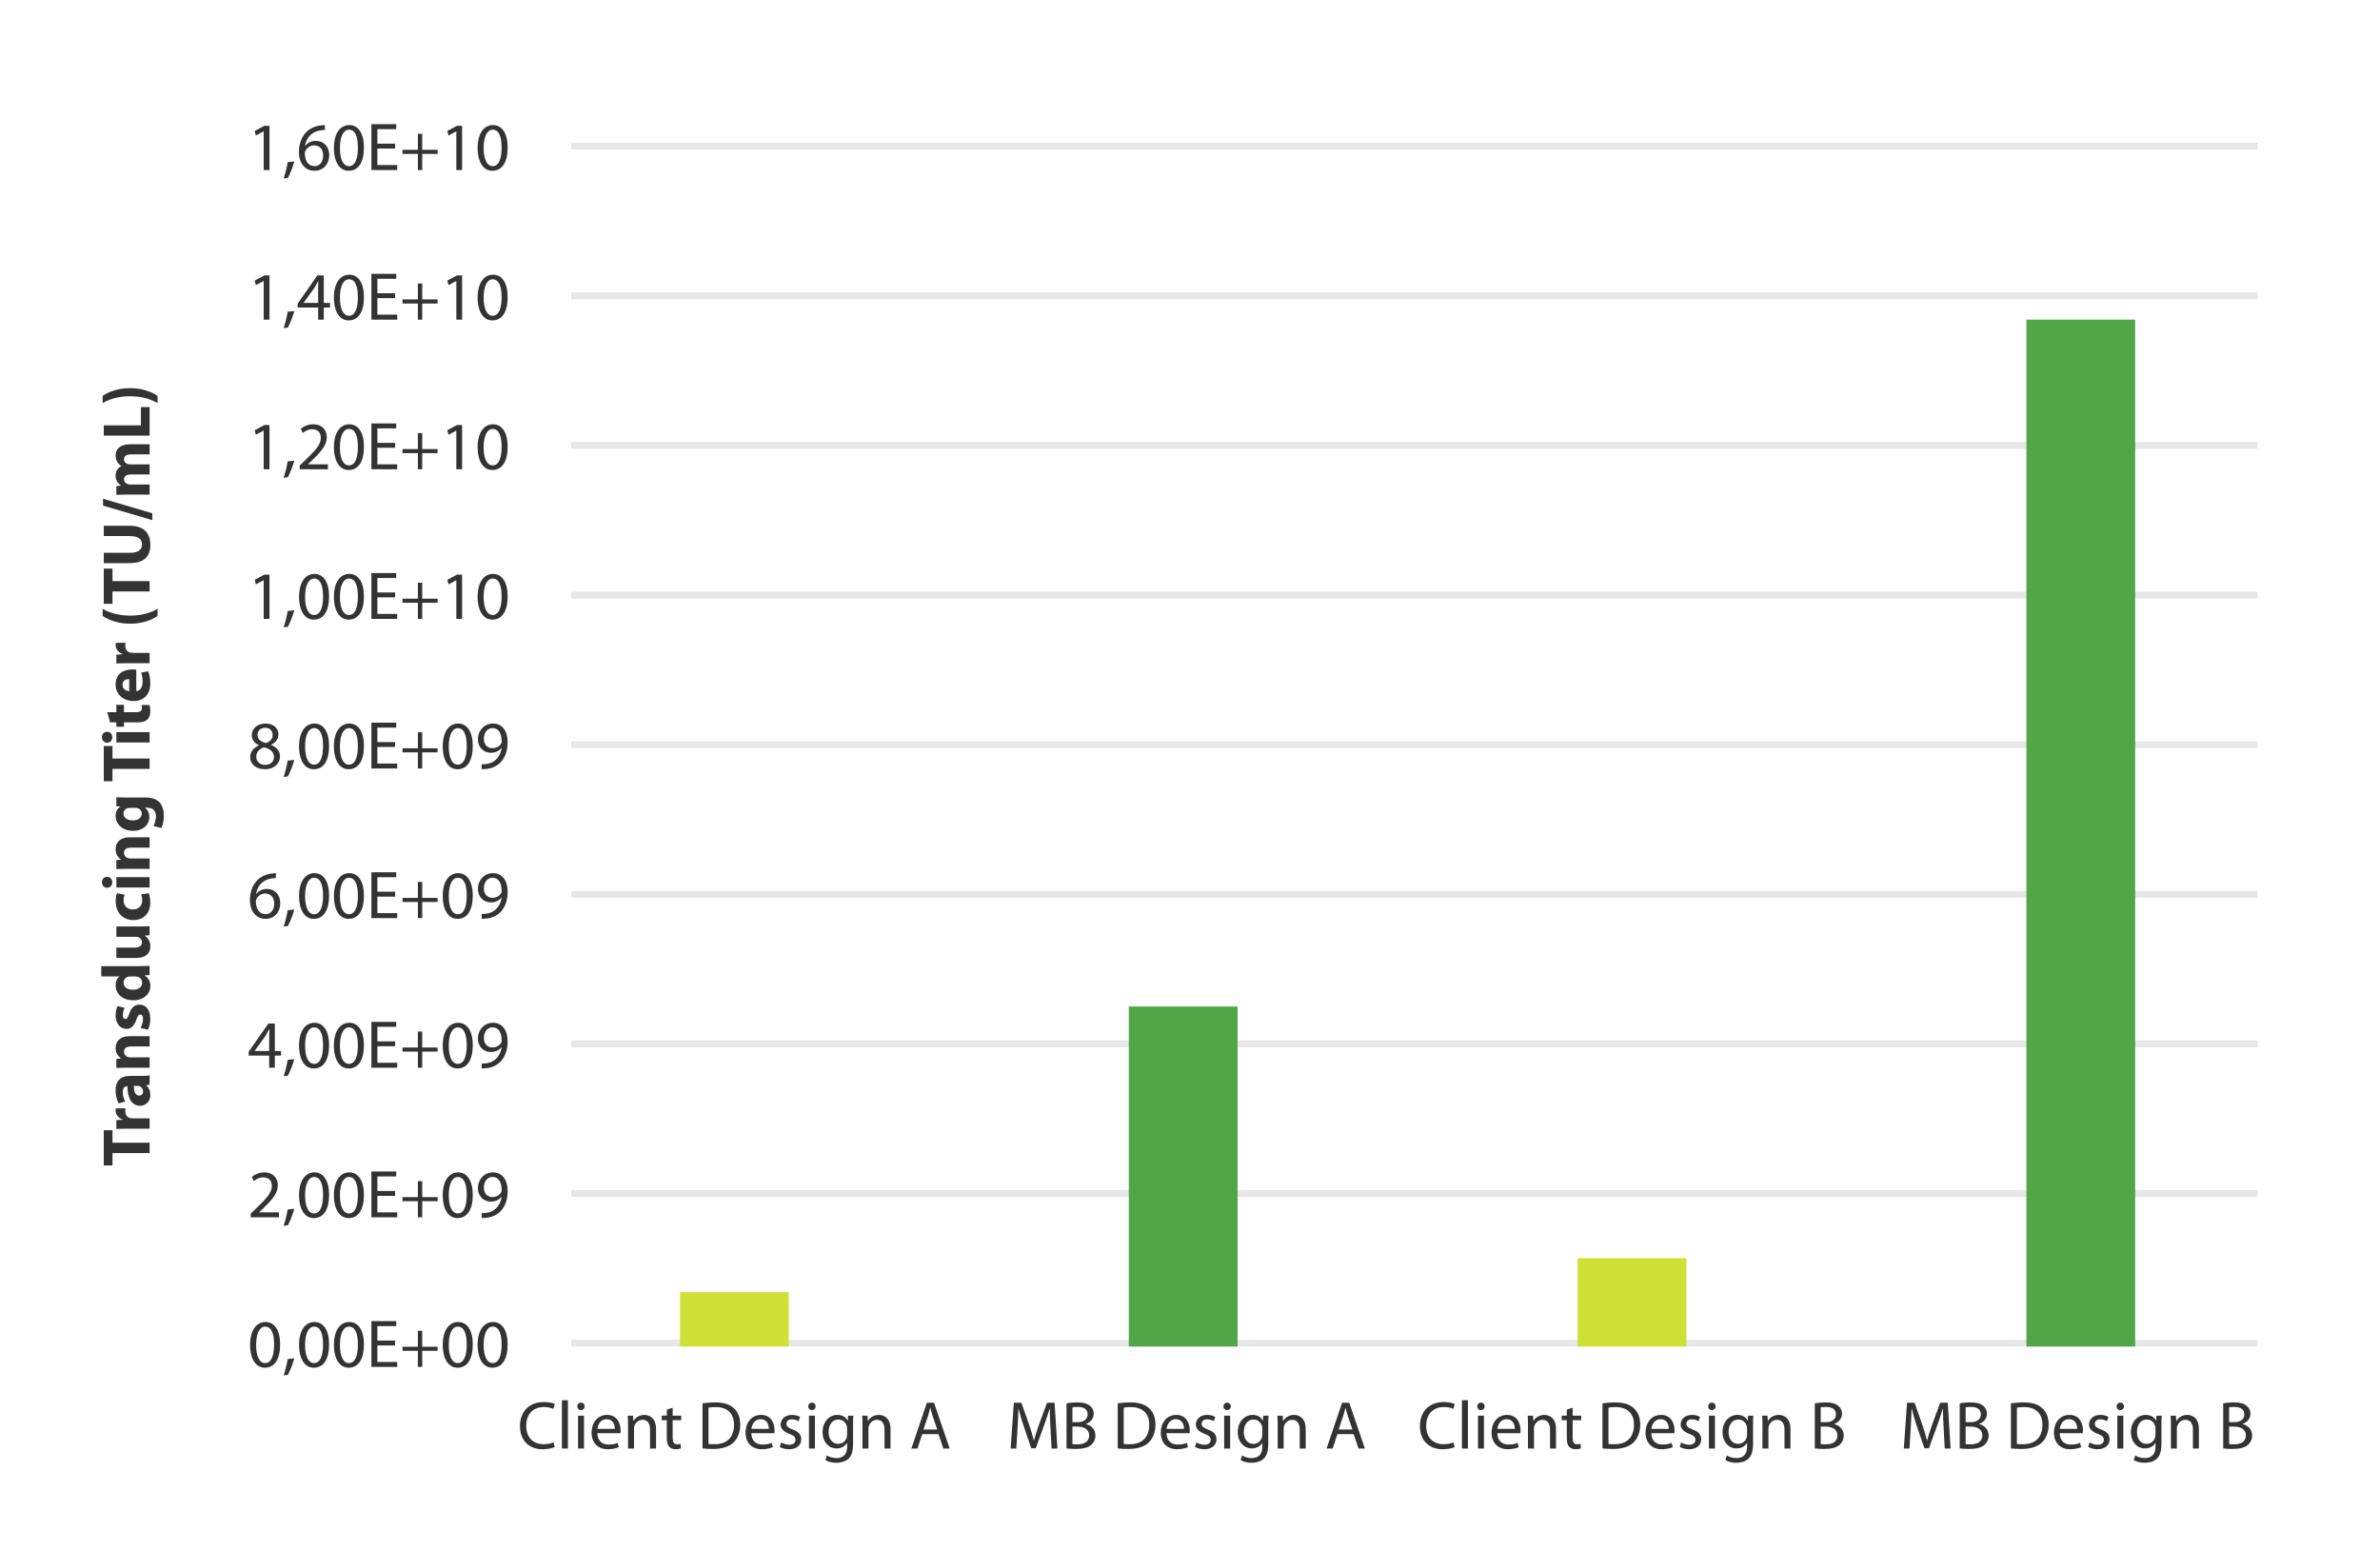 <?xml version="1.0" encoding="UTF-8"?>
<svg id="Ebene_1" xmlns="http://www.w3.org/2000/svg" width="493.89mm" height="321.73mm" viewBox="0 0 1400 912">
  <defs>
    <style>
      .cls-1 {
        fill: #fff;
      }

      .cls-2 {
        fill: #51a748;
      }

      .cls-3 {
        fill: none;
        stroke: #e7e7e7;
        stroke-width: 4px;
      }

      .cls-4 {
        fill: #cfe136;
      }

      .cls-5 {
        fill: #333;
      }
    </style>
  </defs>
  <rect class="cls-1" width="1400" height="912"/>
  <path class="cls-5" d="M88,678.2h-21.84v7.28h-5.12v-20.72h5.12v7.36h21.84v6.08h0ZM88,663.88h-13.12c-2.88,0-4.76.04-6.44.16v-5.2l3.64-.24v-.16c-2.88-1-4.08-3.36-4.08-5.28,0-.56.04-.84.12-1.28h5.72c-.08.48-.16.96-.16,1.64,0,2.24,1.16,3.76,3.08,4.16.4.08.84.12,1.36.12h9.88v6.08h0ZM76.44,632.82h6.84c1.84,0,3.64-.08,4.72-.32v5.48l-1.96.36v.12c1.56,1.28,2.4,3.28,2.4,5.6,0,3.96-2.88,6.32-6,6.32-5.08,0-7.48-4.56-7.48-11.48h-.24c-1.04,0-2.52.56-2.52,3.56,0,2,.68,4.12,1.44,5.4l-3.88,1.12c-.76-1.36-1.76-4.04-1.76-7.6,0-6.52,3.84-8.56,8.44-8.56ZM80.88,638.7h-2.12c0,3.2.76,5.68,3.08,5.68,1.56,0,2.32-1.04,2.32-2.4,0-1.48-1-2.76-2.24-3.16-.32-.08-.68-.12-1.04-.12ZM88,627.98h-13.32c-2.44,0-4.48.08-6.24.16v-5.28l2.72-.28v-.12c-1.28-.8-3.16-2.76-3.16-6.04,0-4,2.68-7,8.44-7h11.56v6.08h-10.84c-2.52,0-4.24.88-4.24,3.08,0,1.68,1.16,2.68,2.28,3.12.4.16.96.2,1.52.2h11.28v6.08ZM87,605.66l-4.32-1.08c.68-1.12,1.44-3.44,1.44-5.24s-.6-2.6-1.6-2.6-1.52.6-2.24,2.84c-1.36,4.08-3.56,5.64-5.84,5.6-3.68,0-6.44-3.12-6.44-7.96,0-2.28.56-4.28,1.16-5.48l4.16,1.04c-.44.88-1.08,2.6-1.08,4.24,0,1.48.6,2.32,1.56,2.32s1.44-.76,2.24-3.16c1.28-3.72,3.16-5.24,6-5.28,3.68,0,6.36,2.84,6.36,8.44,0,2.56-.6,4.84-1.4,6.32ZM59.56,574.32v-6.08h22.6c2.2,0,4.52-.08,5.84-.16v5.4l-2.84.24v.12c2.16,1.2,3.28,3.6,3.28,6.12,0,4.64-3.96,8.36-10.04,8.36-6.56.04-10.4-4.08-10.4-8.76,0-2.44.88-4.28,2.2-5.16v-.08s-10.64,0-10.64,0ZM79.32,574.32h-2.56c-.36,0-.76,0-1.12.08-1.64.36-2.96,1.68-2.96,3.56,0,2.8,2.48,4.2,5.56,4.2,3.28,0,5.36-1.64,5.36-4.16,0-1.76-1.2-3.2-2.92-3.56-.4-.08-.88-.12-1.36-.12h0ZM68.44,544.92h13.28c2.56,0,4.64-.08,6.28-.16v5.28l-2.76.28v.12c1.2.76,3.2,2.6,3.2,6.12,0,4-2.48,6.88-8.52,6.88h-11.48v-6.08h10.52c2.84,0,4.56-.92,4.56-3.08,0-1.68-1.16-2.68-2.12-3.04-.36-.16-.8-.24-1.32-.24h-11.64v-6.08h0ZM83,526.08l4.48-.72c.52,1.08.92,3.12.92,5.44,0,6.32-3.88,10.36-10,10.36-5.68,0-10.36-3.92-10.36-11.2,0-1.6.28-3.36.76-4.64l4.52.96c-.32.72-.6,1.8-.6,3.4,0,3.2,2.28,5.28,5.44,5.24,3.6,0,5.48-2.4,5.48-5.36,0-1.44-.24-2.56-.64-3.48h0ZM88,515.92v6.08h-19.56v-6.08h19.56ZM66.04,518.96v.04c0,1.92-1.36,3.16-3.04,3.16s-3.04-1.28-3.04-3.24,1.32-3.16,3.04-3.2c1.68,0,3.04,1.24,3.04,3.24h0ZM88,511.02h-13.32c-2.44,0-4.48.08-6.24.16v-5.28l2.72-.28v-.12c-1.28-.8-3.16-2.76-3.16-6.04,0-4,2.68-7,8.44-7h11.56v6.08h-10.84c-2.52,0-4.24.88-4.24,3.08,0,1.68,1.16,2.68,2.28,3.12.4.16.96.2,1.52.2h11.28v6.08h0ZM74.28,469.06h10.88c3.76,0,6.84.76,8.8,3,1.84,2.12,2.4,5.04,2.4,7.92,0,2.6-.52,5.28-1.48,7.04l-4.64-1.2c.72-1.24,1.48-3.36,1.48-5.68,0-2.88-1.52-5.08-5.16-5.08h-1.24v.08c1.6,1.16,2.52,3.04,2.52,5.28,0,4.84-3.92,8.28-9.52,8.28-6.32,0-10.32-4.04-10.32-8.88,0-2.68,1.16-4.36,2.8-5.36v-.08l-2.36-.2v-5.28c1.28.08,2.92.16,5.84.16h0ZM79.28,475.14h-2.88c-.36,0-.76.04-1.12.12-1.6.44-2.68,1.6-2.68,3.28,0,2.24,2,4,5.56,4,2.92,0,5.2-1.44,5.2-3.96,0-1.6-1.04-2.84-2.44-3.24-.48-.16-1.12-.2-1.64-.2ZM88,452.22h-21.84v7.28h-5.12v-20.72h5.12v7.36h21.84v6.08h0ZM88,430.6v6.08h-19.56v-6.08h19.56ZM66.04,433.64v.04c0,1.92-1.36,3.16-3.04,3.16s-3.04-1.28-3.04-3.24,1.32-3.16,3.04-3.2c1.68,0,3.04,1.24,3.04,3.24ZM64.76,424.86l-1.64-5.96h5.32v-4.36h4.48v4.36h7.08c2.36,0,3.44-.6,3.44-2.4,0-.84-.04-1.24-.16-1.8l4.6-.04c.28.76.52,2.24.52,3.92,0,1.96-.68,3.6-1.68,4.6-1.16,1.12-3.04,1.68-5.8,1.68h-8v2.6h-4.48v-2.6h-3.68,0ZM80.16,393.94v12.6c2.52-.2,3.72-2.68,3.72-5.52,0-2.08-.28-3.76-.84-5.4l4.12-.8c.84,2,1.24,4.44,1.24,7.08,0,6.64-3.84,10.44-9.96,10.44-4.96,0-10.44-3.12-10.44-9.88,0-6.32,4.92-8.72,9.76-8.72,1.04,0,1.96.12,2.4.2h0ZM76,406.58v-7.2c-1.48,0-3.96.64-3.96,3.4,0,2.6,2.36,3.64,3.96,3.8h0ZM88,390.08h-13.12c-2.88,0-4.76.04-6.44.16v-5.2l3.64-.24v-.16c-2.88-1-4.08-3.36-4.08-5.28,0-.56.04-.84.12-1.28h5.72c-.08.48-.16.96-.16,1.64,0,2.24,1.16,3.76,3.08,4.16.4.08.84.12,1.36.12h9.88s0,6.08,0,6.08ZM60.36,362.28v-4.24c3.68,2.24,9.04,4.04,16.2,4.04s12.36-1.8,16.12-4.04v4.24c-3.12,2.12-8.4,4.56-16.12,4.56-7.8-.04-13.08-2.44-16.2-4.56ZM88,347.88h-21.84v7.28h-5.12v-20.72h5.12v7.36h21.84v6.08h0ZM61.04,331.22v-6.08h15.48c4.68,0,7.04-1.8,7.04-4.88s-2.24-4.96-7.04-4.96h-15.48v-6.08h15.12c8.32,0,12.28,4.2,12.28,11.24s-3.8,10.76-12.36,10.76h-15.04ZM89.6,301.9v4.04l-29-8.56v-4.04l29,8.56ZM88,290.9h-13.32c-2.44,0-4.48.08-6.24.16v-5.16l2.68-.24v-.12c-1.28-.84-3.12-2.6-3.12-5.92,0-2.56,1.32-4.52,3.36-5.36v-.08c-1.04-.76-1.84-1.6-2.4-2.56-.6-1.08-.96-2.28-.96-3.72,0-3.76,2.64-6.6,8.48-6.6h11.52v5.92h-10.6c-2.84,0-4.48.92-4.48,2.88,0,1.44.96,2.4,2.12,2.84.44.12,1.04.2,1.52.2h11.44v5.92h-10.96c-2.44,0-4.12.88-4.12,2.84,0,1.56,1.2,2.48,2.16,2.84.48.2,1.04.24,1.56.24h11.36v5.92h0ZM88,256.24h-26.96v-6.08h21.84v-10.72h5.12s0,16.8,0,16.8ZM92.68,232.86v4.24c-3.72-2.24-9.12-4.04-16.2-4.04s-12.4,1.8-16.12,4.04v-4.24c3.08-2.12,8.36-4.56,16.16-4.56,7.76.04,13,2.44,16.16,4.56Z"/>
  <path class="cls-5" d="M155.1,100v-22.72h-.08l-4.52,2.44-.68-2.68,5.68-3.04h3v26h-3.4ZM169.3,104.68l-2.48.28c.88-2.4,1.96-6.68,2.4-9.6l3.92-.4c-.96,3.4-2.72,7.84-3.84,9.72ZM191.1,73.6v2.88c-.72-.04-1.64.04-2.64.2-5.56.88-8.44,4.88-9.04,9.2h.08c1.24-1.68,3.44-3.04,6.32-3.04,4.6,0,7.84,3.36,7.84,8.4s-3.24,9.2-8.68,9.2-9.16-4.32-9.16-11.08c0-5.12,1.8-9.16,4.4-11.72,2.16-2.12,5.04-3.44,8.32-3.84,1.04-.16,1.92-.2,2.56-.2ZM185.02,97.72h.04c3,0,5.04-2.52,5.04-6.24s-2.12-5.96-5.36-5.96c-2.12,0-4.12,1.28-5.08,3.2-.2.4-.36.88-.36,1.52.04,4.28,2.04,7.48,5.72,7.48ZM205.08,100.44h-.04c-5.08,0-8.56-4.76-8.64-13.36,0-8.76,3.8-13.52,9.08-13.52s8.6,4.88,8.6,13.16c0,8.84-3.32,13.72-9,13.72ZM205.2,97.72h.04c3.56,0,5.28-4.2,5.28-10.84s-1.6-10.6-5.28-10.6c-3.2,0-5.28,4.08-5.28,10.6-.08,6.76,2,10.84,5.24,10.84ZM232.42,84.48v2.88h-10.44v9.72h11.68v2.92h-15.2v-26.96h14.6v2.92h-11.08v8.52s10.44,0,10.44,0ZM245.8,78.72h2.56v9.4h9.04v2.4h-9.04v9.48h-2.56v-9.48h-9.04v-2.4h9.04v-9.4ZM268.42,100v-22.72h-.08l-4.52,2.44-.68-2.68,5.68-3.04h3v26h-3.4ZM289.62,100.44h-.04c-5.08,0-8.56-4.76-8.64-13.36,0-8.76,3.8-13.52,9.08-13.52s8.6,4.88,8.6,13.16c0,8.84-3.32,13.72-9,13.72h0ZM289.74,97.72h.04c3.56,0,5.28-4.2,5.28-10.84s-1.6-10.6-5.28-10.6c-3.2,0-5.28,4.08-5.28,10.6-.08,6.76,2,10.84,5.24,10.84Z"/>
  <path class="cls-5" d="M155.1,188v-22.72h-.08l-4.52,2.44-.68-2.68,5.68-3.04h3v26s-3.4,0-3.4,0ZM169.3,192.68l-2.48.28c.88-2.4,1.96-6.68,2.4-9.6l3.92-.4c-.96,3.4-2.72,7.84-3.84,9.72ZM190.46,188h-3.32v-7.12h-12.08v-2.28l11.6-16.6h3.8v16.16h3.64v2.72h-3.64v7.12ZM178.62,178.16h8.52v-8.68c0-1.36.04-2.72.12-4.08h-.12c-.8,1.52-1.44,2.64-2.16,3.84l-6.36,8.84v.08ZM205.08,188.44h-.04c-5.08,0-8.56-4.76-8.64-13.36,0-8.76,3.8-13.52,9.08-13.52s8.6,4.88,8.6,13.16c0,8.84-3.32,13.72-9,13.72ZM205.2,185.72h.04c3.56,0,5.28-4.2,5.28-10.84s-1.6-10.6-5.28-10.6c-3.2,0-5.28,4.08-5.28,10.6-.08,6.76,2,10.84,5.24,10.84ZM232.42,172.48v2.88h-10.44v9.72h11.68v2.92h-15.2v-26.96h14.6v2.92h-11.08v8.52s10.44,0,10.44,0ZM245.8,166.72h2.56v9.4h9.04v2.4h-9.04v9.48h-2.56v-9.48h-9.04v-2.4h9.04v-9.4ZM268.42,188v-22.72h-.08l-4.52,2.44-.68-2.68,5.68-3.04h3v26h-3.4ZM289.62,188.44h-.04c-5.08,0-8.56-4.76-8.64-13.36,0-8.76,3.8-13.52,9.08-13.52s8.6,4.88,8.6,13.16c0,8.84-3.32,13.72-9,13.72h0ZM289.74,185.72h.04c3.56,0,5.28-4.2,5.28-10.84s-1.6-10.6-5.28-10.6c-3.2,0-5.28,4.08-5.28,10.6-.08,6.76,2,10.84,5.24,10.84Z"/>
  <path class="cls-5" d="M155.1,276v-22.72h-.08l-4.52,2.44-.68-2.68,5.68-3.04h3v26h-3.4ZM169.3,280.68l-2.48.28c.88-2.4,1.96-6.68,2.4-9.6l3.92-.4c-.96,3.4-2.72,7.84-3.84,9.72ZM192.86,276h-16.6v-2.16l2.76-2.68c6.64-6.32,9.68-9.68,9.68-13.6,0-2.64-1.24-5.08-5.12-5.08-2.36,0-4.32,1.2-5.52,2.2l-1.12-2.48c1.76-1.48,4.36-2.64,7.36-2.64,5.56,0,7.92,3.84,7.92,7.56,0,4.8-3.48,8.68-8.96,13.96l-2.04,1.92v.08h11.64s0,2.92,0,2.92ZM205.08,276.44h-.04c-5.08,0-8.56-4.76-8.64-13.36,0-8.76,3.8-13.52,9.08-13.52s8.6,4.88,8.6,13.16c0,8.84-3.32,13.72-9,13.72ZM205.2,273.72h.04c3.56,0,5.28-4.2,5.28-10.84s-1.6-10.6-5.28-10.6c-3.2,0-5.28,4.08-5.28,10.6-.08,6.76,2,10.84,5.24,10.84ZM232.42,260.48v2.88h-10.44v9.72h11.68v2.92h-15.2v-26.96h14.6v2.92h-11.08v8.52h10.44,0ZM245.8,254.72h2.56v9.4h9.04v2.4h-9.04v9.48h-2.56v-9.48h-9.04v-2.4h9.04v-9.4ZM268.42,276v-22.72h-.08l-4.52,2.44-.68-2.68,5.68-3.04h3v26h-3.4ZM289.62,276.44h-.04c-5.08,0-8.56-4.76-8.64-13.36,0-8.76,3.8-13.52,9.08-13.52s8.6,4.88,8.6,13.16c0,8.84-3.32,13.72-9,13.72h0ZM289.74,273.72h.04c3.56,0,5.28-4.2,5.28-10.84s-1.6-10.6-5.28-10.6c-3.2,0-5.28,4.08-5.28,10.6-.08,6.76,2,10.84,5.24,10.84Z"/>
  <path class="cls-5" d="M155.1,364v-22.72h-.08l-4.52,2.44-.68-2.68,5.68-3.04h3v26h-3.4ZM169.3,368.68l-2.48.28c.88-2.4,1.96-6.68,2.4-9.6l3.92-.4c-.96,3.4-2.72,7.84-3.84,9.72ZM184.58,364.44h-.04c-5.08,0-8.56-4.76-8.64-13.36,0-8.76,3.8-13.52,9.08-13.52s8.6,4.88,8.6,13.16c0,8.84-3.32,13.72-9,13.72h0ZM184.7,361.72h.04c3.56,0,5.28-4.2,5.28-10.84s-1.6-10.6-5.28-10.6c-3.2,0-5.28,4.08-5.28,10.6-.08,6.76,2,10.84,5.24,10.84ZM205.08,364.44h-.04c-5.08,0-8.56-4.76-8.64-13.36,0-8.76,3.8-13.52,9.08-13.52s8.6,4.88,8.6,13.16c0,8.84-3.32,13.72-9,13.72h0ZM205.2,361.72h.04c3.56,0,5.28-4.2,5.28-10.84s-1.6-10.6-5.28-10.6c-3.2,0-5.28,4.08-5.28,10.6-.08,6.76,2,10.84,5.24,10.84ZM232.42,348.48v2.88h-10.44v9.72h11.68v2.92h-15.2v-26.96h14.6v2.92h-11.08v8.52h10.44,0ZM245.8,342.72h2.56v9.4h9.04v2.4h-9.04v9.48h-2.56v-9.48h-9.04v-2.4h9.04v-9.4ZM268.42,364v-22.72h-.08l-4.52,2.44-.68-2.68,5.68-3.04h3v26h-3.4ZM289.62,364.44h-.04c-5.08,0-8.56-4.76-8.64-13.36,0-8.76,3.8-13.52,9.08-13.52s8.6,4.88,8.6,13.16c0,8.84-3.32,13.72-9,13.72h0ZM289.74,361.72h.04c3.56,0,5.28-4.2,5.28-10.84s-1.6-10.6-5.28-10.6c-3.2,0-5.28,4.08-5.28,10.6-.08,6.76,2,10.84,5.24,10.84Z"/>
  <path class="cls-5" d="M156.14,425.56h.04c5.04,0,7.6,3.12,7.6,6.4,0,2.2-1.12,4.6-4.32,6.08v.12c3.24,1.28,5.24,3.6,5.24,6.72,0,4.56-3.88,7.56-8.84,7.56-5.44,0-8.72-3.2-8.72-7,0-3.28,1.96-5.64,5.12-7v-.12c-2.92-1.36-4.16-3.6-4.16-5.84,0-4.12,3.48-6.92,8.04-6.92h0ZM155.9,449.88h.04c3.16,0,5.2-1.96,5.2-4.64,0-3.12-2.2-4.68-5.72-5.68-3.04.88-4.68,2.92-4.68,5.4-.12,2.6,1.88,4.92,5.16,4.92ZM156.02,428.08h-.04c-2.92,0-4.52,1.92-4.52,4.16-.04,2.6,1.96,4,4.96,4.8,2.24-.76,3.96-2.36,3.96-4.72,0-2.08-1.24-4.24-4.36-4.24ZM169.3,456.68l-2.48.28c.88-2.4,1.96-6.68,2.4-9.6l3.92-.4c-.96,3.4-2.72,7.84-3.84,9.72ZM184.58,452.44h-.04c-5.08,0-8.56-4.76-8.64-13.36,0-8.76,3.8-13.52,9.08-13.52s8.6,4.88,8.6,13.16c0,8.84-3.32,13.72-9,13.72h0ZM184.7,449.72h.04c3.56,0,5.28-4.2,5.28-10.84s-1.6-10.6-5.28-10.6c-3.2,0-5.28,4.08-5.28,10.6-.08,6.76,2,10.84,5.24,10.84ZM205.08,452.44h-.04c-5.08,0-8.56-4.76-8.64-13.36,0-8.76,3.8-13.52,9.08-13.52s8.6,4.88,8.6,13.16c0,8.84-3.32,13.72-9,13.72h0ZM205.2,449.72h.04c3.56,0,5.28-4.2,5.28-10.84s-1.6-10.6-5.28-10.6c-3.2,0-5.28,4.08-5.28,10.6-.08,6.76,2,10.84,5.24,10.84ZM232.42,436.48v2.88h-10.44v9.72h11.68v2.92h-15.2v-26.96h14.6v2.92h-11.08v8.52h10.44,0ZM245.8,430.72h2.56v9.4h9.04v2.4h-9.04v9.48h-2.56v-9.48h-9.04v-2.4h9.04v-9.4ZM269.1,452.44h-.04c-5.08,0-8.56-4.76-8.64-13.36,0-8.76,3.8-13.52,9.08-13.52s8.6,4.88,8.6,13.16c0,8.84-3.32,13.72-9,13.72h0ZM269.22,449.72h.04c3.56,0,5.28-4.2,5.28-10.84s-1.6-10.6-5.28-10.6c-3.2,0-5.28,4.08-5.28,10.6-.08,6.76,2,10.84,5.24,10.84ZM283.34,452.4v-2.88c.76.04,1.64,0,2.84-.16,2.04-.24,3.96-1.08,5.44-2.48,1.72-1.6,2.96-3.84,3.44-6.92h-.12c-1.44,1.76-3.52,2.8-6.16,2.8-4.68,0-7.68-3.52-7.68-8,0-4.88,3.6-9.2,8.92-9.2s8.6,4.28,8.6,10.96c0,5.72-1.92,9.72-4.48,12.2-2,1.92-4.76,3.16-7.56,3.48-1.28.16-2.44.24-3.24.2h0ZM289.74,428.24h-.04c-2.96,0-5.08,2.64-5.08,6.32,0,3.24,1.96,5.52,5,5.52,2.36,0,4.2-1.16,5.16-2.72.16-.32.28-.72.28-1.28.04-4.48-1.64-7.84-5.32-7.84Z"/>
  <path class="cls-5" d="M162.3,513.6v2.88c-.72-.04-1.64.04-2.64.2-5.56.88-8.44,4.88-9.04,9.2h.08c1.24-1.68,3.44-3.04,6.32-3.04,4.6,0,7.84,3.36,7.84,8.4s-3.24,9.2-8.68,9.2-9.16-4.32-9.16-11.08c0-5.12,1.8-9.16,4.4-11.72,2.16-2.12,5.04-3.44,8.32-3.84,1.04-.16,1.92-.2,2.56-.2h0ZM156.22,537.72h.04c3,0,5.04-2.52,5.04-6.24s-2.12-5.96-5.36-5.96c-2.12,0-4.12,1.28-5.08,3.2-.2.4-.36.88-.36,1.52.04,4.28,2.04,7.48,5.72,7.48ZM169.3,544.68l-2.48.28c.88-2.4,1.96-6.68,2.4-9.6l3.92-.4c-.96,3.4-2.72,7.84-3.84,9.72ZM184.58,540.44h-.04c-5.08,0-8.56-4.76-8.64-13.36,0-8.76,3.8-13.52,9.08-13.52s8.6,4.88,8.6,13.16c0,8.84-3.32,13.72-9,13.72h0ZM184.7,537.72h.04c3.56,0,5.28-4.2,5.28-10.84s-1.6-10.6-5.28-10.6c-3.2,0-5.28,4.08-5.28,10.6-.08,6.76,2,10.84,5.24,10.84ZM205.08,540.44h-.04c-5.08,0-8.56-4.76-8.64-13.36,0-8.76,3.8-13.52,9.08-13.52s8.6,4.88,8.6,13.16c0,8.84-3.32,13.72-9,13.72h0ZM205.2,537.72h.04c3.56,0,5.28-4.2,5.28-10.84s-1.6-10.6-5.28-10.6c-3.2,0-5.28,4.08-5.28,10.6-.08,6.76,2,10.84,5.24,10.84ZM232.42,524.48v2.88h-10.44v9.72h11.68v2.92h-15.2v-26.96h14.6v2.92h-11.08v8.52h10.44,0ZM245.8,518.72h2.56v9.4h9.04v2.4h-9.04v9.48h-2.56v-9.48h-9.04v-2.4h9.04v-9.4ZM269.1,540.44h-.04c-5.08,0-8.56-4.76-8.64-13.36,0-8.76,3.8-13.52,9.08-13.52s8.6,4.88,8.6,13.16c0,8.84-3.32,13.72-9,13.72h0ZM269.22,537.72h.04c3.56,0,5.28-4.2,5.28-10.84s-1.6-10.6-5.28-10.6c-3.2,0-5.28,4.08-5.28,10.6-.08,6.76,2,10.84,5.24,10.84ZM283.34,540.4v-2.88c.76.04,1.64,0,2.84-.16,2.04-.24,3.96-1.08,5.44-2.48,1.72-1.6,2.96-3.84,3.44-6.92h-.12c-1.44,1.76-3.52,2.8-6.16,2.8-4.68,0-7.68-3.52-7.68-8,0-4.88,3.6-9.2,8.92-9.2s8.6,4.28,8.6,10.96c0,5.72-1.92,9.72-4.48,12.2-2,1.92-4.76,3.16-7.56,3.48-1.28.16-2.44.24-3.24.2h0ZM289.74,516.24h-.04c-2.96,0-5.08,2.64-5.08,6.32,0,3.24,1.96,5.52,5,5.52,2.36,0,4.2-1.16,5.16-2.72.16-.32.28-.72.28-1.28.04-4.48-1.64-7.84-5.32-7.84Z"/>
  <path class="cls-5" d="M161.66,628h-3.32v-7.12h-12.08v-2.28l11.6-16.6h3.8v16.16h3.64v2.72h-3.64v7.12h0ZM149.82,618.16h8.52v-8.68c0-1.36.04-2.72.12-4.08h-.12c-.8,1.52-1.44,2.64-2.16,3.84l-6.36,8.84v.08h0ZM169.3,632.68l-2.48.28c.88-2.4,1.96-6.68,2.4-9.6l3.92-.4c-.96,3.4-2.72,7.84-3.84,9.72ZM184.58,628.44h-.04c-5.08,0-8.56-4.76-8.64-13.36,0-8.76,3.8-13.52,9.08-13.52s8.6,4.88,8.6,13.16c0,8.84-3.32,13.72-9,13.72h0ZM184.7,625.72h.04c3.56,0,5.28-4.2,5.28-10.84s-1.6-10.6-5.28-10.6c-3.2,0-5.28,4.08-5.28,10.6-.08,6.76,2,10.84,5.24,10.84ZM205.08,628.44h-.04c-5.08,0-8.56-4.76-8.64-13.36,0-8.76,3.8-13.52,9.08-13.52s8.6,4.88,8.6,13.16c0,8.84-3.32,13.72-9,13.72h0ZM205.2,625.72h.04c3.56,0,5.28-4.2,5.28-10.84s-1.6-10.6-5.28-10.6c-3.2,0-5.28,4.08-5.28,10.6-.08,6.76,2,10.84,5.24,10.84ZM232.42,612.48v2.88h-10.44v9.72h11.68v2.92h-15.2v-26.96h14.6v2.92h-11.08v8.52h10.44,0ZM245.8,606.72h2.56v9.4h9.04v2.4h-9.04v9.48h-2.56v-9.48h-9.04v-2.4h9.04v-9.4ZM269.1,628.44h-.04c-5.08,0-8.56-4.76-8.64-13.36,0-8.76,3.8-13.52,9.08-13.52s8.6,4.88,8.6,13.16c0,8.84-3.32,13.72-9,13.72h0ZM269.22,625.72h.04c3.56,0,5.28-4.2,5.28-10.84s-1.6-10.6-5.28-10.6c-3.2,0-5.28,4.08-5.28,10.6-.08,6.76,2,10.84,5.24,10.84ZM283.34,628.4v-2.88c.76.04,1.64,0,2.84-.16,2.04-.24,3.96-1.08,5.44-2.48,1.72-1.6,2.96-3.84,3.44-6.92h-.12c-1.44,1.76-3.52,2.8-6.16,2.8-4.68,0-7.68-3.52-7.68-8,0-4.88,3.6-9.2,8.92-9.2s8.6,4.28,8.6,10.96c0,5.72-1.92,9.72-4.48,12.2-2,1.92-4.76,3.16-7.56,3.48-1.28.16-2.44.24-3.24.2h0ZM289.74,604.24h-.04c-2.96,0-5.08,2.64-5.08,6.32,0,3.24,1.96,5.52,5,5.52,2.36,0,4.2-1.16,5.16-2.72.16-.32.28-.72.28-1.28.04-4.48-1.64-7.84-5.32-7.84Z"/>
  <path class="cls-5" d="M164.06,716h-16.6v-2.16l2.76-2.68c6.64-6.32,9.68-9.68,9.68-13.6,0-2.64-1.24-5.08-5.12-5.08-2.36,0-4.32,1.2-5.52,2.2l-1.12-2.48c1.76-1.48,4.36-2.64,7.36-2.64,5.56,0,7.92,3.84,7.92,7.56,0,4.8-3.48,8.68-8.96,13.96l-2.04,1.92v.08h11.64v2.92h0ZM169.3,720.68l-2.48.28c.88-2.4,1.96-6.68,2.4-9.6l3.92-.4c-.96,3.4-2.72,7.84-3.84,9.72ZM184.58,716.44h-.04c-5.08,0-8.56-4.76-8.64-13.36,0-8.76,3.8-13.52,9.08-13.52s8.6,4.88,8.6,13.16c0,8.84-3.32,13.72-9,13.72h0ZM184.7,713.72h.04c3.56,0,5.28-4.2,5.28-10.84s-1.6-10.6-5.28-10.6c-3.2,0-5.28,4.08-5.28,10.6-.08,6.76,2,10.84,5.24,10.84ZM205.08,716.44h-.04c-5.08,0-8.56-4.76-8.64-13.36,0-8.76,3.8-13.52,9.08-13.52s8.6,4.88,8.6,13.16c0,8.84-3.32,13.72-9,13.72h0ZM205.2,713.72h.04c3.56,0,5.28-4.2,5.28-10.84s-1.6-10.6-5.28-10.6c-3.2,0-5.28,4.08-5.28,10.6-.08,6.76,2,10.84,5.24,10.84ZM232.42,700.48v2.88h-10.44v9.72h11.68v2.92h-15.2v-26.96h14.6v2.92h-11.08v8.52h10.44,0ZM245.8,694.72h2.56v9.4h9.04v2.4h-9.04v9.48h-2.56v-9.48h-9.04v-2.4h9.04v-9.4ZM269.1,716.44h-.04c-5.08,0-8.56-4.76-8.64-13.36,0-8.76,3.8-13.52,9.08-13.52s8.6,4.88,8.6,13.16c0,8.84-3.32,13.72-9,13.72h0ZM269.22,713.72h.04c3.56,0,5.28-4.2,5.28-10.84s-1.6-10.6-5.28-10.6c-3.2,0-5.28,4.08-5.28,10.6-.08,6.76,2,10.84,5.24,10.84ZM283.34,716.4v-2.88c.76.04,1.64,0,2.84-.16,2.04-.24,3.96-1.08,5.44-2.48,1.72-1.6,2.96-3.84,3.44-6.92h-.12c-1.44,1.76-3.52,2.8-6.16,2.8-4.68,0-7.68-3.52-7.68-8,0-4.88,3.6-9.2,8.92-9.2s8.6,4.28,8.6,10.96c0,5.72-1.92,9.72-4.48,12.2-2,1.92-4.76,3.16-7.56,3.48-1.28.16-2.44.24-3.24.2h0ZM289.74,692.24h-.04c-2.96,0-5.08,2.64-5.08,6.32,0,3.24,1.96,5.52,5,5.52,2.36,0,4.2-1.16,5.16-2.72.16-.32.28-.72.28-1.28.04-4.48-1.64-7.84-5.32-7.84Z"/>
  <path class="cls-5" d="M155.78,804.44h-.04c-5.08,0-8.56-4.76-8.64-13.36,0-8.76,3.8-13.52,9.08-13.52s8.6,4.88,8.6,13.16c0,8.84-3.32,13.72-9,13.72h0ZM155.9,801.72h.04c3.56,0,5.28-4.2,5.28-10.84s-1.6-10.6-5.28-10.6c-3.2,0-5.28,4.08-5.28,10.6-.08,6.76,2,10.84,5.24,10.84ZM169.3,808.68l-2.48.28c.88-2.4,1.96-6.68,2.4-9.6l3.92-.4c-.96,3.4-2.72,7.84-3.84,9.72ZM184.58,804.44h-.04c-5.08,0-8.56-4.76-8.64-13.36,0-8.76,3.8-13.52,9.08-13.52s8.6,4.88,8.6,13.16c0,8.84-3.32,13.72-9,13.72h0ZM184.7,801.72h.04c3.56,0,5.28-4.2,5.28-10.84s-1.6-10.6-5.28-10.6c-3.2,0-5.28,4.08-5.28,10.6-.08,6.76,2,10.84,5.24,10.84ZM205.08,804.44h-.04c-5.08,0-8.56-4.76-8.64-13.36,0-8.76,3.8-13.52,9.08-13.52s8.6,4.88,8.6,13.16c0,8.84-3.32,13.72-9,13.72h0ZM205.2,801.72h.04c3.56,0,5.28-4.2,5.28-10.84s-1.6-10.6-5.28-10.6c-3.2,0-5.28,4.08-5.28,10.6-.08,6.76,2,10.84,5.24,10.84ZM232.42,788.48v2.88h-10.44v9.72h11.68v2.92h-15.2v-26.96h14.6v2.92h-11.08v8.52h10.44,0ZM245.8,782.72h2.56v9.4h9.04v2.4h-9.04v9.48h-2.56v-9.48h-9.04v-2.4h9.04v-9.4ZM269.1,804.44h-.04c-5.08,0-8.56-4.76-8.64-13.36,0-8.76,3.8-13.52,9.08-13.52s8.6,4.88,8.6,13.16c0,8.84-3.32,13.72-9,13.72h0ZM269.22,801.72h.04c3.56,0,5.28-4.2,5.28-10.84s-1.6-10.6-5.28-10.6c-3.2,0-5.28,4.08-5.28,10.6-.08,6.76,2,10.84,5.24,10.84ZM289.62,804.44h-.04c-5.08,0-8.56-4.76-8.64-13.36,0-8.76,3.8-13.52,9.08-13.52s8.6,4.88,8.6,13.16c0,8.84-3.32,13.72-9,13.72h0ZM289.74,801.72h.04c3.56,0,5.28-4.2,5.28-10.84s-1.6-10.6-5.28-10.6c-3.2,0-5.28,4.08-5.28,10.6-.08,6.76,2,10.84,5.24,10.84Z"/>
  <path class="cls-5" d="M325.58,848.32l.68,2.8c-1.24.64-3.84,1.28-7.12,1.28-7.6,0-13.28-4.8-13.28-13.64s5.72-14.12,14.08-14.12c3.32,0,5.48.72,6.4,1.16l-.88,2.88c-1.28-.64-3.16-1.12-5.4-1.12-6.32,0-10.52,4.04-10.52,11.08,0,6.6,3.8,10.8,10.32,10.8,2.16,0,4.32-.44,5.72-1.12ZM330.54,852v-28.4h3.52v28.4h-3.52ZM343.52,852h-3.52v-19.36h3.52v19.36ZM341.72,829.36h-.04c-1.28,0-2.12-1-2.12-2.16,0-1.24.88-2.2,2.2-2.2s2.16.96,2.16,2.2c0,1.16-.84,2.16-2.2,2.16ZM364.94,842.96h-13.56c.08,4.72,3.08,6.68,6.6,6.68,2.52,0,4.08-.44,5.36-1l.64,2.52c-1.24.56-3.4,1.24-6.48,1.24-5.92,0-9.52-3.96-9.52-9.76s3.48-10.44,9.12-10.44c6.32,0,7.96,5.56,7.96,9.12,0,.72-.04,1.24-.12,1.64ZM351.42,840.44h10.24c.04-2.24-.92-5.72-4.84-5.72-3.6,0-5.12,3.28-5.4,5.72ZM369.42,852v-14.12c0-2.04-.04-3.64-.16-5.24h3.12l.2,3.16h.08c.96-1.8,3.2-3.6,6.4-3.6,2.68,0,6.84,1.6,6.84,8.24v11.56h-3.52v-11.16c0-3.12-1.16-5.76-4.48-5.76-2.28,0-4.08,1.64-4.72,3.6-.16.44-.24,1.08-.24,1.64v11.68h-3.52ZM392.24,829.08l3.44-1.08v4.64h5.04v2.68h-5.04v10.4c0,2.4.68,3.76,2.64,3.76.96,0,1.52-.08,2.04-.24l.16,2.68c-.68.24-1.76.48-3.12.48-1.64,0-2.96-.56-3.8-1.48-.96-1.08-1.36-2.8-1.36-5.08v-10.52h-3v-2.68h3v-3.56h0ZM413.24,851.92v-26.52c2.16-.32,4.68-.56,7.44-.56,5,0,8.56,1.16,10.92,3.36,2.44,2.2,3.84,5.32,3.84,9.68s-1.4,8-3.88,10.48c-2.56,2.52-6.72,3.88-11.96,3.88-2.52,0-4.56-.08-6.36-.32h0ZM416.76,827.96v21.32c.88.16,2.16.16,3.52.16,7.44.04,11.48-4.16,11.48-11.44.04-6.36-3.56-10.4-10.92-10.4-1.8,0-3.16.16-4.08.36h0ZM455.52,842.96h-13.56c.08,4.72,3.08,6.68,6.6,6.68,2.52,0,4.08-.44,5.36-1l.64,2.52c-1.24.56-3.4,1.24-6.48,1.24-5.92,0-9.52-3.96-9.52-9.76s3.48-10.44,9.12-10.44c6.32,0,7.96,5.56,7.96,9.12,0,.72-.04,1.24-.12,1.64ZM442,840.44h10.24c.04-2.24-.92-5.72-4.84-5.72-3.6,0-5.12,3.28-5.4,5.72ZM458.68,851.04l.84-2.64c1.08.64,2.92,1.36,4.68,1.36,2.52,0,3.72-1.24,3.72-2.88s-1-2.56-3.56-3.52c-3.52-1.28-5.16-3.2-5.16-5.48,0-3.12,2.56-5.68,6.68-5.68,1.96,0,3.68.52,4.72,1.2l-.84,2.52c-.76-.44-2.16-1.12-3.96-1.12-2.08,0-3.2,1.2-3.2,2.64,0,1.6,1.12,2.32,3.64,3.32,3.32,1.24,5.08,2.92,5.08,5.8,0,3.44-2.68,5.84-7.2,5.84-2.12,0-4.08-.56-5.44-1.36h0ZM479.38,852h-3.52v-19.36h3.52v19.36ZM477.58,829.36h-.04c-1.28,0-2.12-1-2.12-2.16,0-1.24.88-2.2,2.2-2.2s2.16.96,2.16,2.2c0,1.16-.84,2.16-2.2,2.16ZM501.8,837.92v11.24c0,4.48-.92,7.16-2.76,8.88-1.92,1.72-4.64,2.32-7.08,2.32s-4.88-.56-6.44-1.6l.88-2.72c1.28.84,3.28,1.56,5.68,1.56,3.6,0,6.24-1.88,6.24-6.8v-2.12h-.08c-1.04,1.8-3.16,3.24-6.16,3.24-4.8,0-8.24-4.08-8.24-9.48,0-6.56,4.28-10.24,8.76-10.24,3.36,0,5.16,1.72,6.04,3.36h.08l.12-2.92h3.12c-.12,1.36-.16,2.96-.16,5.28h0ZM498.28,843.72v-3.48c0-.56-.04-1.08-.2-1.56-.64-2.08-2.32-3.76-4.92-3.76-3.36,0-5.76,2.84-5.76,7.36,0,3.76,1.96,6.96,5.72,6.96,2.2,0,4.16-1.36,4.88-3.64.2-.56.28-1.24.28-1.88h0ZM507.34,852v-14.12c0-2.04-.04-3.64-.16-5.24h3.12l.2,3.16h.08c.96-1.8,3.2-3.6,6.4-3.6,2.68,0,6.84,1.6,6.84,8.24v11.56h-3.52v-11.16c0-3.12-1.16-5.76-4.48-5.76-2.28,0-4.08,1.64-4.72,3.6-.16.44-.24,1.08-.24,1.64v11.68h-3.52ZM552.04,843.52h-9.56l-2.8,8.48h-3.6l9.16-26.96h4.2l9.2,26.96h-3.72l-2.88-8.48h0ZM543.2,840.8h8.12l-2.68-7.76c-.56-1.76-.96-3.36-1.36-4.92h-.12c-.36,1.56-.8,3.24-1.32,4.88l-2.64,7.8Z"/>
  <path class="cls-5" d="M618.58,852l-.64-11.84c-.2-3.72-.44-8.32-.44-11.64h-.08c-.96,3.12-2.04,6.56-3.4,10.24l-4.76,13.08h-2.64l-4.4-12.84c-1.28-3.8-2.32-7.28-3.08-10.48h-.08c-.08,3.36-.28,7.88-.52,11.92l-.72,11.56h-3.32l1.88-26.96h4.44l4.6,13.04c1.12,3.32,2,6.32,2.72,9.12h.08c.72-2.72,1.68-5.72,2.88-9.12l4.8-13.04h4.44l1.68,26.96h-3.44,0ZM627.36,851.92v-26.48c1.52-.36,3.96-.6,6.36-.6,3.48,0,5.72.6,7.36,1.96,1.4,1.04,2.28,2.64,2.28,4.76,0,2.64-1.76,4.92-4.56,5.92v.12c2.56.6,5.56,2.72,5.56,6.72,0,2.32-.92,4.08-2.32,5.4-1.84,1.72-4.88,2.52-9.28,2.52-2.4,0-4.24-.16-5.4-.32h0ZM630.84,827.76v8.72h3.16c3.64,0,5.8-1.96,5.8-4.56,0-3.12-2.36-4.4-5.88-4.4-1.6,0-2.52.12-3.08.24h0ZM630.84,839.08v10.28c.72.12,1.68.16,2.92.16,3.6,0,6.92-1.32,6.92-5.24,0-3.64-3.16-5.2-6.96-5.2h-2.88,0ZM657.48,851.92v-26.52c2.16-.32,4.68-.56,7.44-.56,5,0,8.56,1.16,10.92,3.36,2.44,2.2,3.84,5.32,3.84,9.68s-1.4,8-3.88,10.48c-2.56,2.52-6.72,3.88-11.96,3.88-2.52,0-4.56-.08-6.36-.32h0ZM661,827.96v21.32c.88.16,2.16.16,3.52.16,7.44.04,11.48-4.16,11.48-11.44.04-6.36-3.56-10.4-10.92-10.4-1.8,0-3.16.16-4.08.36h0ZM699.76,842.96h-13.56c.08,4.72,3.08,6.68,6.6,6.68,2.52,0,4.08-.44,5.36-1l.64,2.52c-1.24.56-3.4,1.24-6.48,1.24-5.92,0-9.52-3.96-9.52-9.76s3.48-10.44,9.12-10.44c6.32,0,7.96,5.56,7.96,9.12,0,.72-.04,1.24-.12,1.64ZM686.24,840.44h10.24c.04-2.24-.92-5.72-4.84-5.72-3.6,0-5.12,3.28-5.4,5.72h0ZM702.92,851.04l.84-2.64c1.08.64,2.92,1.36,4.68,1.36,2.52,0,3.72-1.24,3.72-2.88s-1-2.56-3.56-3.52c-3.52-1.28-5.16-3.2-5.16-5.48,0-3.12,2.56-5.68,6.68-5.68,1.96,0,3.68.52,4.72,1.2l-.84,2.52c-.76-.44-2.16-1.12-3.96-1.12-2.08,0-3.2,1.2-3.2,2.64,0,1.6,1.12,2.32,3.64,3.32,3.32,1.24,5.08,2.92,5.08,5.8,0,3.44-2.68,5.84-7.2,5.84-2.12,0-4.08-.56-5.44-1.36h0ZM723.62,852h-3.52v-19.36h3.52v19.36ZM721.82,829.36h-.04c-1.28,0-2.12-1-2.12-2.16,0-1.24.88-2.2,2.2-2.2s2.16.96,2.16,2.2c0,1.16-.84,2.16-2.2,2.16ZM746.04,837.92v11.24c0,4.48-.92,7.16-2.76,8.88-1.92,1.72-4.64,2.32-7.08,2.32s-4.88-.56-6.44-1.6l.88-2.72c1.28.84,3.28,1.56,5.68,1.56,3.6,0,6.24-1.88,6.24-6.8v-2.12h-.08c-1.04,1.8-3.16,3.24-6.16,3.24-4.8,0-8.24-4.08-8.24-9.48,0-6.56,4.28-10.24,8.76-10.24,3.36,0,5.16,1.72,6.04,3.36h.08l.12-2.92h3.12c-.12,1.36-.16,2.96-.16,5.28h0ZM742.52,843.72v-3.48c0-.56-.04-1.08-.2-1.56-.64-2.08-2.32-3.76-4.92-3.76-3.36,0-5.76,2.84-5.76,7.36,0,3.76,1.96,6.96,5.72,6.96,2.2,0,4.16-1.36,4.88-3.64.2-.56.28-1.24.28-1.88ZM751.58,852v-14.12c0-2.04-.04-3.64-.16-5.24h3.12l.2,3.16h.08c.96-1.8,3.2-3.6,6.4-3.6,2.68,0,6.84,1.6,6.84,8.24v11.56h-3.52v-11.16c0-3.12-1.16-5.76-4.48-5.76-2.28,0-4.08,1.64-4.72,3.6-.16.44-.24,1.08-.24,1.64v11.68h-3.52ZM796.28,843.52h-9.56l-2.8,8.48h-3.6l9.16-26.96h4.2l9.2,26.96h-3.72l-2.88-8.48h0ZM787.44,840.8h8.12l-2.68-7.76c-.56-1.76-.96-3.36-1.36-4.92h-.12c-.36,1.56-.8,3.24-1.32,4.88l-2.64,7.8Z"/>
  <path class="cls-5" d="M854.98,848.32l.68,2.8c-1.24.64-3.84,1.28-7.12,1.28-7.6,0-13.28-4.8-13.28-13.64s5.72-14.12,14.08-14.12c3.32,0,5.48.72,6.4,1.16l-.88,2.88c-1.28-.64-3.16-1.12-5.4-1.12-6.32,0-10.52,4.04-10.52,11.08,0,6.6,3.8,10.8,10.32,10.8,2.16,0,4.32-.44,5.72-1.12h0ZM859.96,852v-28.4h3.52v28.4h-3.52ZM872.92,852h-3.52v-19.36h3.52v19.36ZM871.12,829.36h-.04c-1.28,0-2.12-1-2.12-2.16,0-1.24.88-2.2,2.2-2.2s2.16.96,2.16,2.2c0,1.16-.84,2.16-2.2,2.16ZM894.34,842.96h-13.56c.08,4.72,3.08,6.68,6.6,6.68,2.52,0,4.08-.44,5.36-1l.64,2.52c-1.24.56-3.4,1.24-6.48,1.24-5.92,0-9.52-3.96-9.52-9.76s3.48-10.44,9.12-10.44c6.32,0,7.96,5.56,7.96,9.12,0,.72-.04,1.24-.12,1.64ZM880.82,840.44h10.24c.04-2.24-.92-5.72-4.84-5.72-3.6,0-5.12,3.28-5.4,5.72h0ZM898.82,852v-14.12c0-2.04-.04-3.64-.16-5.24h3.12l.2,3.16h.08c.96-1.8,3.2-3.6,6.4-3.6,2.68,0,6.84,1.6,6.84,8.24v11.56h-3.52v-11.16c0-3.12-1.16-5.76-4.48-5.76-2.28,0-4.08,1.64-4.72,3.6-.16.44-.24,1.08-.24,1.64v11.68h-3.52ZM921.64,829.08l3.44-1.08v4.64h5.04v2.68h-5.04v10.4c0,2.4.68,3.76,2.64,3.76.96,0,1.52-.08,2.04-.24l.16,2.68c-.68.24-1.76.48-3.12.48-1.64,0-2.96-.56-3.8-1.48-.96-1.08-1.36-2.8-1.36-5.08v-10.52h-3v-2.68h3v-3.56ZM942.64,851.92v-26.52c2.16-.32,4.68-.56,7.44-.56,5,0,8.56,1.16,10.92,3.36,2.44,2.2,3.84,5.32,3.84,9.68s-1.4,8-3.88,10.48c-2.56,2.52-6.72,3.88-11.96,3.88-2.52,0-4.56-.08-6.36-.32h0ZM946.16,827.96v21.32c.88.16,2.16.16,3.52.16,7.44.04,11.48-4.16,11.48-11.44.04-6.36-3.56-10.4-10.92-10.4-1.8,0-3.16.16-4.08.36h0ZM984.92,842.96h-13.56c.08,4.72,3.08,6.68,6.6,6.68,2.52,0,4.08-.44,5.36-1l.64,2.52c-1.24.56-3.4,1.24-6.48,1.24-5.92,0-9.52-3.96-9.52-9.76s3.48-10.44,9.12-10.44c6.32,0,7.96,5.56,7.96,9.12,0,.72-.04,1.24-.12,1.64ZM971.4,840.44h10.24c.04-2.24-.92-5.72-4.84-5.72-3.6,0-5.12,3.28-5.4,5.72h0ZM988.08,851.04l.84-2.64c1.08.64,2.92,1.36,4.68,1.36,2.52,0,3.72-1.24,3.72-2.88s-1-2.56-3.56-3.52c-3.52-1.28-5.16-3.2-5.16-5.48,0-3.12,2.56-5.68,6.68-5.68,1.96,0,3.68.52,4.72,1.2l-.84,2.52c-.76-.44-2.16-1.12-3.96-1.12-2.08,0-3.2,1.2-3.2,2.64,0,1.6,1.12,2.32,3.64,3.32,3.32,1.24,5.08,2.92,5.08,5.8,0,3.44-2.68,5.84-7.2,5.84-2.12,0-4.08-.56-5.44-1.36h0ZM1008.78,852h-3.52v-19.36h3.52v19.36ZM1006.98,829.36h-.04c-1.28,0-2.12-1-2.12-2.16,0-1.24.88-2.2,2.2-2.2s2.16.96,2.16,2.2c0,1.16-.84,2.16-2.2,2.16ZM1031.2,837.92v11.24c0,4.48-.92,7.16-2.76,8.88-1.92,1.72-4.64,2.32-7.08,2.32s-4.88-.56-6.44-1.6l.88-2.72c1.28.84,3.28,1.56,5.68,1.56,3.6,0,6.24-1.88,6.24-6.8v-2.12h-.08c-1.04,1.8-3.16,3.24-6.16,3.24-4.8,0-8.24-4.08-8.24-9.48,0-6.56,4.28-10.24,8.76-10.24,3.36,0,5.16,1.72,6.04,3.36h.08l.12-2.92h3.12c-.12,1.36-.16,2.96-.16,5.28h0ZM1027.68,843.72v-3.48c0-.56-.04-1.08-.2-1.56-.64-2.08-2.32-3.76-4.92-3.76-3.36,0-5.76,2.84-5.76,7.36,0,3.76,1.96,6.96,5.72,6.96,2.2,0,4.16-1.36,4.88-3.64.2-.56.28-1.24.28-1.88ZM1036.74,852v-14.12c0-2.04-.04-3.64-.16-5.24h3.12l.2,3.16h.08c.96-1.8,3.2-3.6,6.4-3.6,2.68,0,6.84,1.6,6.84,8.24v11.56h-3.52v-11.16c0-3.12-1.16-5.76-4.48-5.76-2.28,0-4.08,1.64-4.72,3.6-.16.44-.24,1.08-.24,1.64v11.68h-3.52,0ZM1067.54,851.92v-26.48c1.52-.36,3.96-.6,6.36-.6,3.48,0,5.72.6,7.36,1.96,1.4,1.04,2.28,2.64,2.28,4.76,0,2.64-1.76,4.92-4.56,5.92v.12c2.56.6,5.56,2.72,5.56,6.72,0,2.32-.92,4.08-2.32,5.4-1.84,1.72-4.88,2.52-9.28,2.52-2.4,0-4.24-.16-5.4-.32h0ZM1071.02,827.76v8.72h3.16c3.64,0,5.8-1.96,5.8-4.56,0-3.12-2.36-4.4-5.88-4.4-1.6,0-2.52.12-3.08.24h0ZM1071.02,839.08v10.28c.72.12,1.68.16,2.92.16,3.6,0,6.92-1.32,6.92-5.24,0-3.64-3.16-5.2-6.96-5.2h-2.88Z"/>
  <path class="cls-5" d="M1143.98,852l-.64-11.84c-.2-3.72-.44-8.32-.44-11.64h-.08c-.96,3.12-2.04,6.56-3.4,10.24l-4.76,13.08h-2.64l-4.4-12.84c-1.28-3.8-2.32-7.28-3.08-10.48h-.08c-.08,3.36-.28,7.88-.52,11.92l-.72,11.56h-3.32l1.88-26.96h4.44l4.6,13.04c1.12,3.32,2,6.32,2.72,9.12h.08c.72-2.72,1.68-5.72,2.88-9.12l4.8-13.04h4.44l1.68,26.96h-3.44ZM1152.78,851.92v-26.48c1.52-.36,3.96-.6,6.36-.6,3.48,0,5.72.6,7.36,1.96,1.4,1.04,2.28,2.64,2.28,4.76,0,2.64-1.76,4.92-4.56,5.92v.12c2.56.6,5.56,2.72,5.56,6.72,0,2.32-.92,4.08-2.32,5.4-1.84,1.72-4.88,2.52-9.28,2.52-2.4,0-4.24-.16-5.4-.32h0ZM1156.26,827.76v8.72h3.16c3.64,0,5.8-1.96,5.8-4.56,0-3.12-2.36-4.4-5.88-4.4-1.6,0-2.52.12-3.08.24h0ZM1156.26,839.08v10.28c.72.12,1.68.16,2.92.16,3.6,0,6.92-1.32,6.92-5.24,0-3.64-3.16-5.2-6.96-5.2h-2.88ZM1182.9,851.92v-26.52c2.16-.32,4.68-.56,7.44-.56,5,0,8.56,1.16,10.92,3.36,2.44,2.2,3.84,5.32,3.84,9.68s-1.4,8-3.88,10.48c-2.56,2.52-6.72,3.88-11.96,3.88-2.52,0-4.56-.08-6.36-.32h0ZM1186.42,827.96v21.32c.88.16,2.16.16,3.52.16,7.44.04,11.48-4.16,11.48-11.44.04-6.36-3.56-10.4-10.92-10.4-1.8,0-3.16.16-4.08.36h0ZM1225.16,842.96h-13.56c.08,4.72,3.08,6.68,6.6,6.68,2.52,0,4.08-.44,5.36-1l.64,2.52c-1.24.56-3.4,1.24-6.48,1.24-5.92,0-9.52-3.96-9.52-9.76s3.48-10.44,9.12-10.44c6.32,0,7.96,5.56,7.96,9.12,0,.72-.04,1.24-.12,1.64h0ZM1211.64,840.44h10.24c.04-2.24-.92-5.72-4.84-5.72-3.6,0-5.12,3.28-5.4,5.72ZM1228.32,851.04l.84-2.64c1.08.64,2.92,1.36,4.68,1.36,2.52,0,3.72-1.24,3.72-2.88s-1-2.56-3.56-3.52c-3.52-1.28-5.16-3.2-5.16-5.48,0-3.12,2.56-5.68,6.68-5.68,1.96,0,3.68.52,4.72,1.2l-.84,2.52c-.76-.44-2.16-1.12-3.96-1.12-2.08,0-3.2,1.2-3.2,2.64,0,1.6,1.12,2.32,3.64,3.32,3.32,1.24,5.08,2.92,5.08,5.8,0,3.44-2.68,5.84-7.2,5.84-2.12,0-4.08-.56-5.44-1.36h0ZM1249.02,852h-3.52v-19.36h3.52v19.36ZM1247.22,829.36h-.04c-1.28,0-2.12-1-2.12-2.16,0-1.24.88-2.2,2.2-2.2s2.16.96,2.16,2.2c0,1.16-.84,2.16-2.2,2.16ZM1271.44,837.92v11.24c0,4.48-.92,7.16-2.76,8.88-1.92,1.72-4.64,2.32-7.08,2.32s-4.88-.56-6.44-1.6l.88-2.72c1.28.84,3.28,1.56,5.68,1.56,3.6,0,6.24-1.88,6.24-6.8v-2.12h-.08c-1.04,1.8-3.16,3.24-6.16,3.24-4.8,0-8.24-4.08-8.24-9.48,0-6.56,4.28-10.24,8.76-10.24,3.36,0,5.16,1.72,6.04,3.36h.08l.12-2.92h3.12c-.12,1.36-.16,2.96-.16,5.28h0ZM1267.92,843.72v-3.48c0-.56-.04-1.08-.2-1.56-.64-2.08-2.32-3.76-4.92-3.76-3.36,0-5.76,2.84-5.76,7.36,0,3.76,1.96,6.96,5.72,6.96,2.2,0,4.16-1.36,4.88-3.64.2-.56.28-1.24.28-1.88ZM1277,852v-14.12c0-2.04-.04-3.64-.16-5.24h3.12l.2,3.16h.08c.96-1.8,3.2-3.6,6.4-3.6,2.68,0,6.84,1.6,6.84,8.24v11.56h-3.52v-11.16c0-3.12-1.16-5.76-4.48-5.76-2.28,0-4.08,1.64-4.72,3.6-.16.44-.24,1.08-.24,1.64v11.68h-3.52,0ZM1307.78,851.92v-26.48c1.52-.36,3.96-.6,6.36-.6,3.48,0,5.72.6,7.36,1.96,1.4,1.04,2.28,2.64,2.28,4.76,0,2.64-1.76,4.92-4.56,5.92v.12c2.56.6,5.56,2.72,5.56,6.72,0,2.32-.92,4.08-2.32,5.4-1.84,1.72-4.88,2.52-9.28,2.52-2.4,0-4.24-.16-5.4-.32h0ZM1311.26,827.76v8.72h3.16c3.64,0,5.8-1.96,5.8-4.56,0-3.12-2.36-4.4-5.88-4.4-1.6,0-2.52.12-3.08.24h0ZM1311.26,839.08v10.28c.72.12,1.68.16,2.92.16,3.6,0,6.92-1.32,6.92-5.24,0-3.64-3.16-5.2-6.96-5.2h-2.88Z"/>
  <line class="cls-3" x1="336" y1="790" x2="1328" y2="790"/>
  <line class="cls-3" x1="336" y1="702" x2="1328" y2="702"/>
  <line class="cls-3" x1="336" y1="614" x2="1328" y2="614"/>
  <line class="cls-3" x1="336" y1="526" x2="1328" y2="526"/>
  <line class="cls-3" x1="336" y1="438" x2="1328" y2="438"/>
  <line class="cls-3" x1="336" y1="350" x2="1328" y2="350"/>
  <line class="cls-3" x1="336" y1="262" x2="1328" y2="262"/>
  <line class="cls-3" x1="336" y1="174" x2="1328" y2="174"/>
  <line class="cls-3" x1="336" y1="86" x2="1328" y2="86"/>
  <rect class="cls-4" x="400" y="760" width="64" height="32"/>
  <rect class="cls-2" x="664" y="592" width="64" height="200"/>
  <rect class="cls-4" x="928" y="740" width="64" height="52"/>
  <rect class="cls-2" x="1192" y="188" width="64" height="604"/>
</svg>